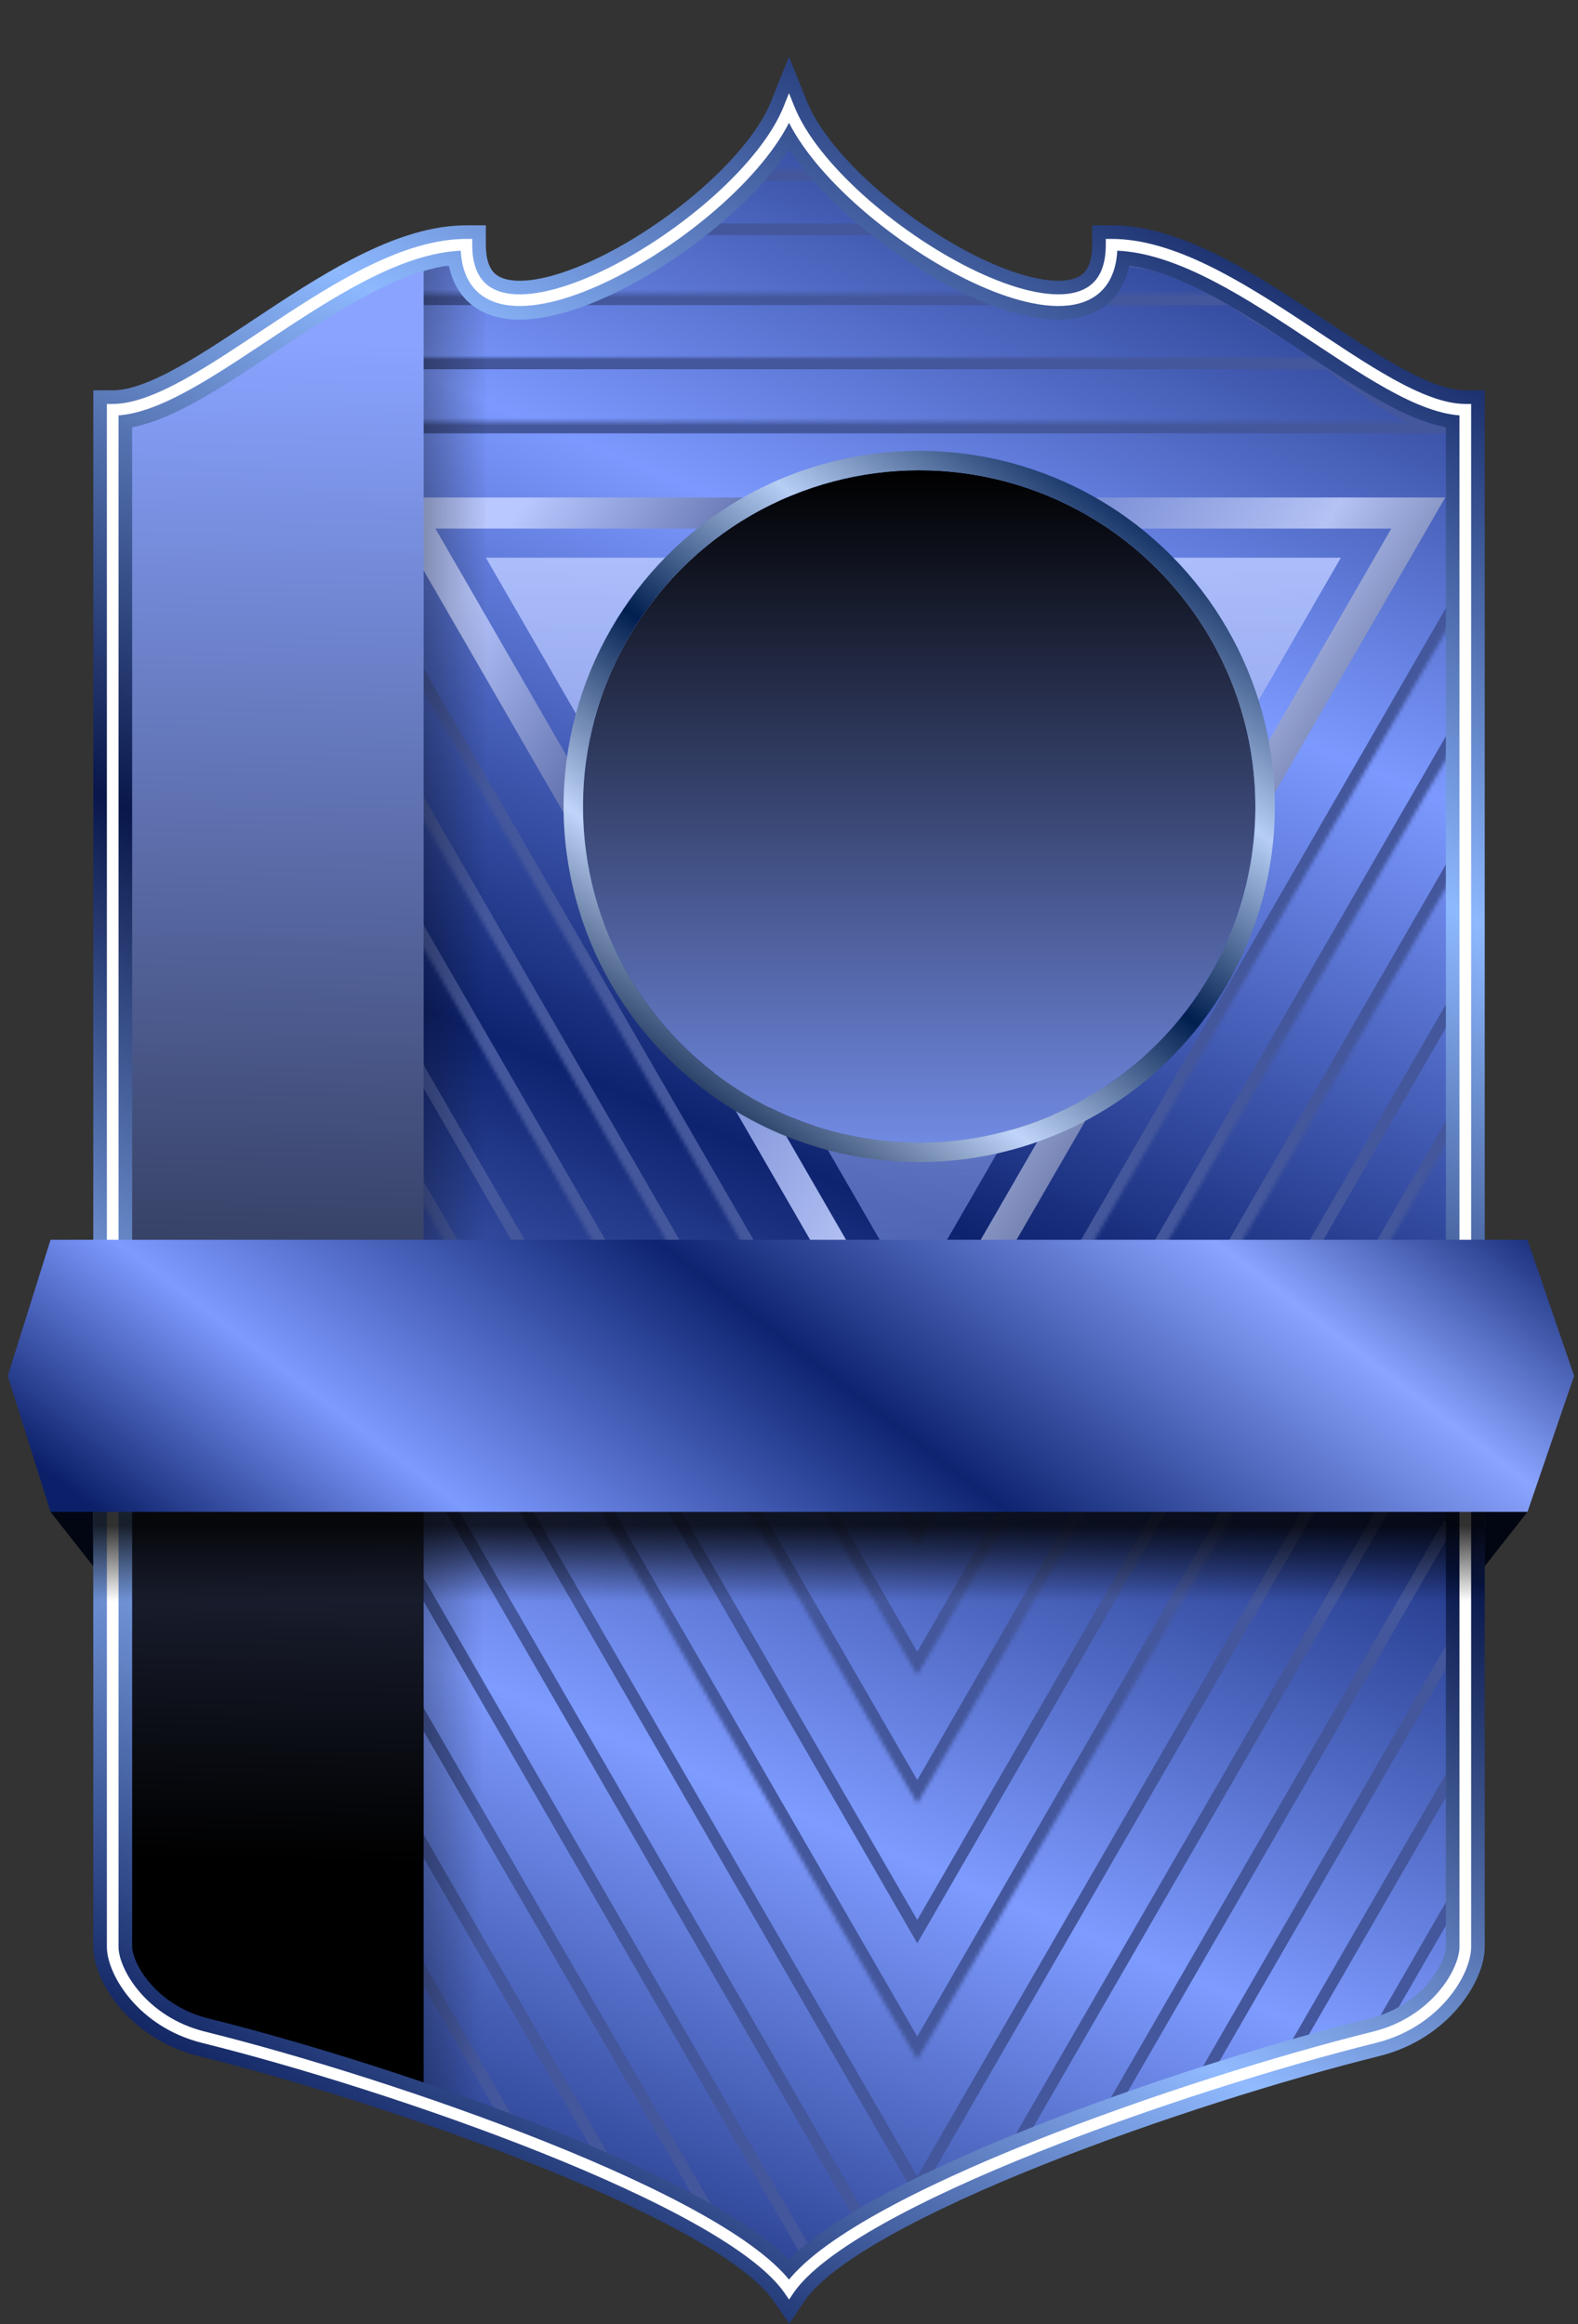 <svg width="406" height="598" viewBox="0 0 406 598" fill="none" xmlns="http://www.w3.org/2000/svg">
<rect x="0" y="0" width="406" height="598" fill="#333333" stroke="none"/>
<g id="VIP 2-3">
<path id="BACK" d="M202.5 31C189 64 123.5 97.5 120 66.5C86.5 69 59.5 107.5 29 107.5V491.563C29 518.011 48.423 523.656 58.135 526.362C101.837 538.542 179.53 566.381 202.191 589C228.088 563.945 306.86 536.802 343.009 526.362C366.317 519.402 377 514.183 377 491.563V108.5C345.5 100.5 308.5 66.5 286 66.5C284 99.5 217 64.5 202.5 31Z" fill="url(#paint0_linear_1_393)"></path>
<g id="Group 1">
<g id="Polygon 17">
<mask id="path-2-inside-1_1_393" fill="white">
<path d="M68.857 108.5L236 398L376 155.513L376 108.5L68.857 108.5Z"></path>
</mask>
<path d="M68.857 108.5L236 398L376 155.513L376 108.5L68.857 108.5Z" stroke="#44579C" stroke-width="6" mask="url(#path-2-inside-1_1_393)"></path>
</g>
<g id="Polygon 18">
<mask id="path-3-inside-2_1_393" fill="white">
<path d="M236 431L376 188.513L376 109C369.5 106.5 354 99.6 344 92L90.5 92L90.5 178.987L236 431Z"></path>
</mask>
<path d="M236 431L376 188.513L376 109C369.5 106.5 354 99.6 344 92L90.5 92L90.5 178.987L236 431Z" stroke="#44579C" stroke-width="6" mask="url(#path-3-inside-2_1_393)"></path>
</g>
<g id="Polygon 19">
<mask id="path-4-inside-3_1_393" fill="white">
<path d="M100.323 229L236 464L375.719 222L375.527 108.5C365 105.5 354.5 99.4 347.5 94.5C332.5 84 319.304 78.945 318.5 75.5L100.323 75.5L100.323 229Z"></path>
</mask>
<path d="M100.323 229L236 464L375.719 222L375.527 108.5C365 105.5 354.5 99.4 347.5 94.5C332.5 84 319.304 78.945 318.5 75.5L100.323 75.5L100.323 229Z" stroke="#44579C" stroke-width="6" mask="url(#path-4-inside-3_1_393)"></path>
</g>
<path id="Polygon 20" d="M378.028 251L236 497L93.972 251L93.972 70C106.416 65.588 113.822 61.401 118 64C124.239 67.882 124.509 78.183 133.5 78C146.59 77.734 163.457 65.754 176.5 59L226.5 59" stroke="#44579C" stroke-width="3"></path>
<g id="Polygon 21">
<mask id="path-6-inside-4_1_393" fill="white">
<path d="M89.641 276.5L236 530L376.729 286.25L376.729 108.5C352 111 325 65.5 285.5 65.5C274.5 95.5 224.5 55 212 43.5L193 43.5C180.602 60.148 130 98 118.5 65.5C107 61 100.108 72.069 93.5 71L89.641 276.5Z"></path>
</mask>
<path d="M89.641 276.5L236 530L376.729 286.25L376.729 108.5C352 111 325 65.5 285.5 65.5C274.5 95.5 224.5 55 212 43.5L193 43.5C180.602 60.148 130 98 118.5 65.5C107 61 100.108 72.069 93.5 71L89.641 276.5Z" stroke="#44579C" stroke-width="6" mask="url(#path-6-inside-4_1_393)"></path>
</g>
<path id="Polygon 22" d="M378.605 316L236 563L80.981 294.5" stroke="#44579C" stroke-width="3"></path>
<path id="Polygon 23" d="M376 353.513L259.5 555.297L222.5 572.617L97.436 356" stroke="#44579C" stroke-width="3"></path>
<path id="Polygon 24" d="M210.308 584.5L107 405.565M281.899 549.5L372.832 392" stroke="#44579C" stroke-width="3"></path>
<path id="Polygon 25" d="M107 439L188.657 580M305.859 541L375.719 420" stroke="#44579C" stroke-width="3"></path>
<path id="Polygon 26" d="M161.522 566L99 457.709M329.242 533.5L376.007 452.5" stroke="#44579C" stroke-width="3"></path>
<path id="Polygon 27" d="M378.606 481L352.913 525.5C298.844 541.9 231.5 565 202 590.5C195.6 581.7 157.794 561.167 138.5 553L132.654 549L31 372.93" stroke="#44579C" stroke-width="3"></path>
</g>
<path id="Polygon 10" d="M364.904 132L235 357L105.096 132L364.904 132Z" stroke="url(#paint1_linear_1_393)" stroke-width="8"></path>
<path id="Polygon 9" d="M235 334L125.015 143.5L344.986 143.5L235 334Z" fill="url(#paint2_linear_1_393)"></path>
<path id="icon bar" d="M29 498.582C29 525.187 52.846 528.277 64.5 531C81.711 535.021 102.778 543.328 125 550V70.756C118.813 70.154 112.193 66.445 106.5 68.5C100.034 70.834 94.43 78.863 86 76C80 92.5 65.6 107.5 29 107.5V498.582Z" fill="url(#paint3_linear_1_393)"></path>
<path id="icon bar_2" d="M29 493.563C29 520.01 48.423 525.656 58.135 528.362C72.478 532.359 90.482 538.043 109 544.676V65.5C74 75.5 54 101.5 29 107.5V493.563Z" fill="url(#paint4_linear_1_393)"></path>
<circle id="Ellipse 2" cx="236.5" cy="207.5" r="86.5" fill="url(#paint5_linear_1_393)"></circle>
<circle id="Ellipse 3" cx="236.5" cy="207.5" r="89" stroke="url(#paint6_linear_1_393)" stroke-width="5"></circle>
<path id="Vector 1" d="M26 387L13 389L24 403L26 387Z" fill="#020612"></path>
<path id="Vector 2" d="M380 387L393 389L382 403L380 387Z" fill="#020612"></path>
<path id="Union" d="M377.003 105.431H382.003V100.431H377.003V105.431ZM286.003 62.969V57.969H281.003V62.969H286.003ZM353.62 524.184L352.417 519.331L352.417 519.331L353.62 524.184ZM29 105.433V100.433H24V105.433H29ZM120 62.971H125V57.971H120V62.971ZM203 28.002L207.642 26.144L203 14.549L198.358 26.144L203 28.002ZM203 589.002L198.895 591.857L203.091 597.888L207.162 591.773L203 589.002ZM52.383 524.186L53.586 519.333L53.586 519.333L52.383 524.186ZM382.003 500.935V105.431H372.003V500.935H382.003ZM377.003 100.431C372.737 100.431 367.129 98.348 360.063 94.425C353.111 90.565 345.568 85.413 337.416 80.028C329.381 74.72 320.837 69.244 312.285 65.103C303.762 60.977 294.822 57.969 286.003 57.969V67.969C292.651 67.969 300.005 70.269 307.927 74.104C315.819 77.925 323.871 83.065 331.904 88.372C339.822 93.602 347.821 99.066 355.209 103.168C362.482 107.206 370.011 110.431 377.003 110.431V100.431ZM281.003 62.969C281.003 66.748 280.088 68.794 279.129 69.916C278.196 71.007 276.685 71.851 274.161 72.136C268.792 72.743 260.623 70.585 251.226 65.921C242.029 61.357 232.406 54.767 224.385 47.526C216.279 40.208 210.233 32.607 207.645 26.142L198.361 29.858C201.773 38.38 209.102 47.201 217.684 54.949C226.35 62.772 236.727 69.889 246.78 74.879C256.633 79.769 266.964 83.013 275.283 82.073C279.603 81.585 283.732 79.92 286.729 76.415C289.699 72.942 291.003 68.307 291.003 62.969H281.003ZM207.108 591.855C210.404 587.117 217.908 581.4 228.96 575.21C239.808 569.134 253.403 562.961 268.112 557.086C297.525 545.338 330.961 534.953 354.823 529.037L352.417 519.331C328.136 525.35 294.263 535.873 264.403 547.799C249.476 553.761 235.444 560.117 224.073 566.485C212.907 572.739 203.602 579.383 198.898 586.145L207.108 591.855ZM354.823 529.037C363.835 526.803 370.562 521.963 375.045 516.714C379.379 511.64 382.003 505.697 382.003 500.935H372.003C372.003 502.514 370.844 506.235 367.441 510.22C364.187 514.03 359.223 517.644 352.417 519.331L354.823 529.037ZM34 500.937V105.433H24V500.937H34ZM29 110.433C35.992 110.433 43.521 107.208 50.794 103.17C58.182 99.068 66.181 93.604 74.099 88.374C82.132 83.067 90.184 77.927 98.076 74.106C105.998 70.27 113.352 67.971 120 67.971V57.971C111.181 57.971 102.241 60.979 93.718 65.105C85.166 69.246 76.622 74.722 68.587 80.03C60.435 85.415 52.892 90.567 45.94 94.427C38.873 98.35 33.266 100.433 29 100.433V110.433ZM115 62.971C115 68.309 116.304 72.944 119.274 76.417C122.271 79.922 126.4 81.587 130.72 82.075C139.039 83.014 149.37 79.77 159.223 74.88C169.276 69.891 179.653 62.774 188.319 54.95C196.901 47.203 204.23 38.382 207.642 29.86L198.358 26.144C195.77 32.609 189.724 40.21 181.618 47.528C173.597 54.769 163.974 61.359 154.777 65.923C145.38 70.587 137.211 72.745 131.842 72.138C129.319 71.853 127.807 71.01 126.874 69.918C125.915 68.796 125 66.749 125 62.971H115ZM207.105 586.147C202.401 579.385 193.096 572.741 181.93 566.487C170.559 560.119 156.527 553.763 141.6 547.801C111.74 535.875 77.867 525.352 53.586 519.333L51.18 529.039C75.042 534.955 108.478 545.34 137.891 557.088C152.6 562.963 166.195 569.136 177.043 575.212C188.095 581.402 195.599 587.119 198.895 591.857L207.105 586.147ZM53.586 519.333C46.78 517.646 41.816 514.032 38.562 510.222C35.159 506.237 34 502.516 34 500.937H24C24 505.699 26.624 511.642 30.958 516.716C35.441 521.965 42.168 526.805 51.18 529.039L53.586 519.333ZM198.358 29.86L199.358 32.358L208.642 28.642L207.642 26.144L198.358 29.86ZM207.162 591.773L208.162 590.271L199.838 584.729L198.838 586.231L207.162 591.773Z" fill="url(#paint7_linear_1_393)"></path>
<path id="Union_2" d="M377.003 105.431H378.503V103.931H377.003V105.431ZM286.003 62.969V61.469H284.503V62.969H286.003ZM353.62 524.184L353.259 522.728H353.259L353.62 524.184ZM29 105.433V103.933H27.5V105.433H29ZM120 62.971H121.5V61.471H120V62.971ZM203 28.002L204.393 27.445L203 23.966L201.607 27.444L203 28.002ZM203 589.002L201.769 589.859L203.027 591.668L204.249 589.833L203 589.002ZM52.383 524.186L52.744 522.73H52.744L52.383 524.186ZM378.503 500.935V105.431H375.503V500.935H378.503ZM377.003 103.931C371.783 103.931 365.503 101.449 358.364 97.485C351.259 93.54 343.556 88.279 335.487 82.948C327.452 77.641 319.081 72.282 310.759 68.254C302.447 64.229 294.062 61.469 286.003 61.469V64.469C293.411 64.469 301.32 67.016 309.452 70.954C317.575 74.887 325.799 80.144 333.833 85.451C341.833 90.736 349.672 96.091 356.908 100.108C364.109 104.106 370.965 106.931 377.003 106.931V103.931ZM284.503 62.969C284.503 67.293 283.452 70.246 281.789 72.191C280.133 74.127 277.706 75.258 274.553 75.614C268.152 76.337 259.227 73.799 249.67 69.056C240.173 64.343 230.286 57.569 222.039 50.124C213.767 42.656 207.272 34.627 204.396 27.442L201.61 28.558C204.734 36.359 211.614 44.754 220.029 52.35C228.47 59.97 238.583 66.903 248.336 71.743C258.029 76.554 267.604 79.418 274.89 78.595C278.581 78.178 281.794 76.8 284.069 74.141C286.335 71.49 287.503 67.761 287.503 62.969H284.503ZM204.234 589.857C208.023 584.41 216.158 578.369 227.25 572.156C238.281 565.978 252.029 559.741 266.814 553.836C296.383 542.025 329.972 531.592 353.981 525.64L353.259 522.728C329.125 528.711 295.405 539.186 265.701 551.05C250.851 556.981 236.971 563.273 225.784 569.539C214.658 575.771 205.983 582.09 201.772 588.143L204.234 589.857ZM353.981 525.64C362.221 523.597 368.331 519.187 372.384 514.441C376.392 509.748 378.503 504.583 378.503 500.935H375.503C375.503 503.628 373.832 508.127 370.103 512.493C366.419 516.806 360.837 520.85 353.259 522.728L353.981 525.64ZM30.5 500.937V105.433H27.5V500.937H30.5ZM29 106.933C35.038 106.933 41.894 104.108 49.095 100.11C56.331 96.093 64.17 90.738 72.17 85.454C80.204 80.146 88.428 74.888 96.551 70.956C104.683 67.019 112.592 64.471 120 64.471V61.471C111.941 61.471 103.556 64.231 95.243 68.255C86.922 72.284 78.551 77.642 70.516 82.95C62.447 88.281 54.744 93.542 47.639 97.487C40.5 101.451 34.22 103.933 29 103.933V106.933ZM118.5 62.971C118.5 67.763 119.668 71.492 121.934 74.143C124.209 76.802 127.422 78.18 131.113 78.597C138.399 79.42 147.974 76.556 157.667 71.745C167.42 66.905 177.533 59.972 185.974 52.352C194.389 44.756 201.269 36.361 204.393 28.559L201.607 27.444C198.731 34.629 192.236 42.658 183.964 50.126C175.717 57.571 165.83 64.345 156.333 69.058C146.776 73.801 137.851 76.339 131.45 75.616C128.297 75.26 125.87 74.129 124.214 72.193C122.551 70.248 121.5 67.295 121.5 62.971H118.5ZM204.231 588.145C200.02 582.092 191.345 575.773 180.219 569.541C169.032 563.275 155.152 556.983 140.302 551.052C110.598 539.188 76.878 528.713 52.744 522.73L52.022 525.642C76.031 531.594 109.619 542.027 139.189 553.838C153.974 559.743 167.722 565.98 178.753 572.158C189.845 578.371 197.98 584.412 201.769 589.859L204.231 588.145ZM52.744 522.73C45.166 520.852 39.584 516.808 35.9 512.495C32.172 508.129 30.5 503.63 30.5 500.937H27.5C27.5 504.585 29.611 509.75 33.619 514.443C37.672 519.189 43.782 523.599 52.022 525.642L52.744 522.73ZM201.607 28.559L202.607 31.057L205.393 29.943L204.393 27.445L201.607 28.559ZM204.249 589.833L205.249 588.331L202.751 586.669L201.751 588.171L204.249 589.833Z" fill="white"></path>
<rect id="Rectangle 2" x="24" y="358" width="358" height="54" fill="url(#paint8_linear_1_393)"></rect>
<path id="Rectangle 1" d="M13 319H189H203H217H393L405 354L393 389H217H203H189H13L2 354L13 319Z" fill="url(#paint9_linear_1_393)"></path>
</g>
<defs>
<linearGradient id="paint0_linear_1_393" x1="277" y1="3.294" x2="44.64" y2="559.867" gradientUnits="userSpaceOnUse">
<stop stop-color="#0E236B"></stop>
<stop offset="0.25" stop-color="#7C99FF"></stop>
<stop offset="0.5" stop-color="#0E236F"></stop>
<stop offset="0.755" stop-color="#7E9BFF"></stop>
<stop offset="1" stop-color="#122771"></stop>
</linearGradient>
<linearGradient id="paint1_linear_1_393" x1="89" y1="108" x2="340" y2="271" gradientUnits="userSpaceOnUse">
<stop offset="0.167" stop-color="#B9C8FF"></stop>
<stop offset="0.411" stop-color="#3E4F8E"></stop>
<stop offset="0.516" stop-color="#687ECC"></stop>
<stop offset="0.755" stop-color="#B4C2F4"></stop>
<stop offset="1" stop-color="#2D3A66"></stop>
</linearGradient>
<linearGradient id="paint2_linear_1_393" x1="235" y1="334" x2="235.001" y2="80" gradientUnits="userSpaceOnUse">
<stop stop-color="#657CCD" stop-opacity="0.69"></stop>
<stop offset="0.802" stop-color="#B3C3FF"></stop>
</linearGradient>
<linearGradient id="paint3_linear_1_393" x1="-64.5" y1="284.5" x2="125.001" y2="285.336" gradientUnits="userSpaceOnUse">
<stop offset="0.7"></stop>
<stop offset="1" stop-opacity="0"></stop>
</linearGradient>
<linearGradient id="paint4_linear_1_393" x1="46" y1="12.679" x2="33.571" y2="561.2" gradientUnits="userSpaceOnUse">
<stop offset="0.135" stop-color="#89A3FF"></stop>
<stop offset="0.849"></stop>
</linearGradient>
<linearGradient id="paint5_linear_1_393" x1="236.5" y1="121" x2="236.5" y2="294" gradientUnits="userSpaceOnUse">
<stop></stop>
<stop offset="1" stop-color="#718AE2"></stop>
</linearGradient>
<linearGradient id="paint6_linear_1_393" x1="294" y1="128" x2="176" y2="290.5" gradientUnits="userSpaceOnUse">
<stop stop-color="#001F53"></stop>
<stop offset="0.26" stop-color="#B6CEF4"></stop>
<stop offset="0.505" stop-color="#001E4F"></stop>
<stop offset="0.755" stop-color="#C0D5F9"></stop>
<stop offset="1" stop-color="#00173E"></stop>
</linearGradient>
<linearGradient id="paint7_linear_1_393" x1="62.903" y1="548.574" x2="344.057" y2="57.211" gradientUnits="userSpaceOnUse">
<stop stop-color="#0A1C59"></stop>
<stop offset="0.245" stop-color="#91BAFF"></stop>
<stop offset="0.495" stop-color="#09174A"></stop>
<stop offset="0.755" stop-color="#8EB9FF"></stop>
<stop offset="1" stop-color="#0A1B57"></stop>
</linearGradient>
<linearGradient id="paint8_linear_1_393" x1="203" y1="358" x2="203" y2="412" gradientUnits="userSpaceOnUse">
<stop offset="0.641" stop-opacity="0.81"></stop>
<stop offset="1" stop-opacity="0"></stop>
</linearGradient>
<linearGradient id="paint9_linear_1_393" x1="174.926" y1="504.076" x2="348.952" y2="277.932" gradientUnits="userSpaceOnUse">
<stop stop-color="#0C2069"></stop>
<stop offset="0.203" stop-color="#7D9AFF"></stop>
<stop offset="0.5" stop-color="#0E2471"></stop>
<stop offset="0.807" stop-color="#8AA4FF"></stop>
<stop offset="1" stop-color="#112671"></stop>
</linearGradient>
</defs>
</svg>